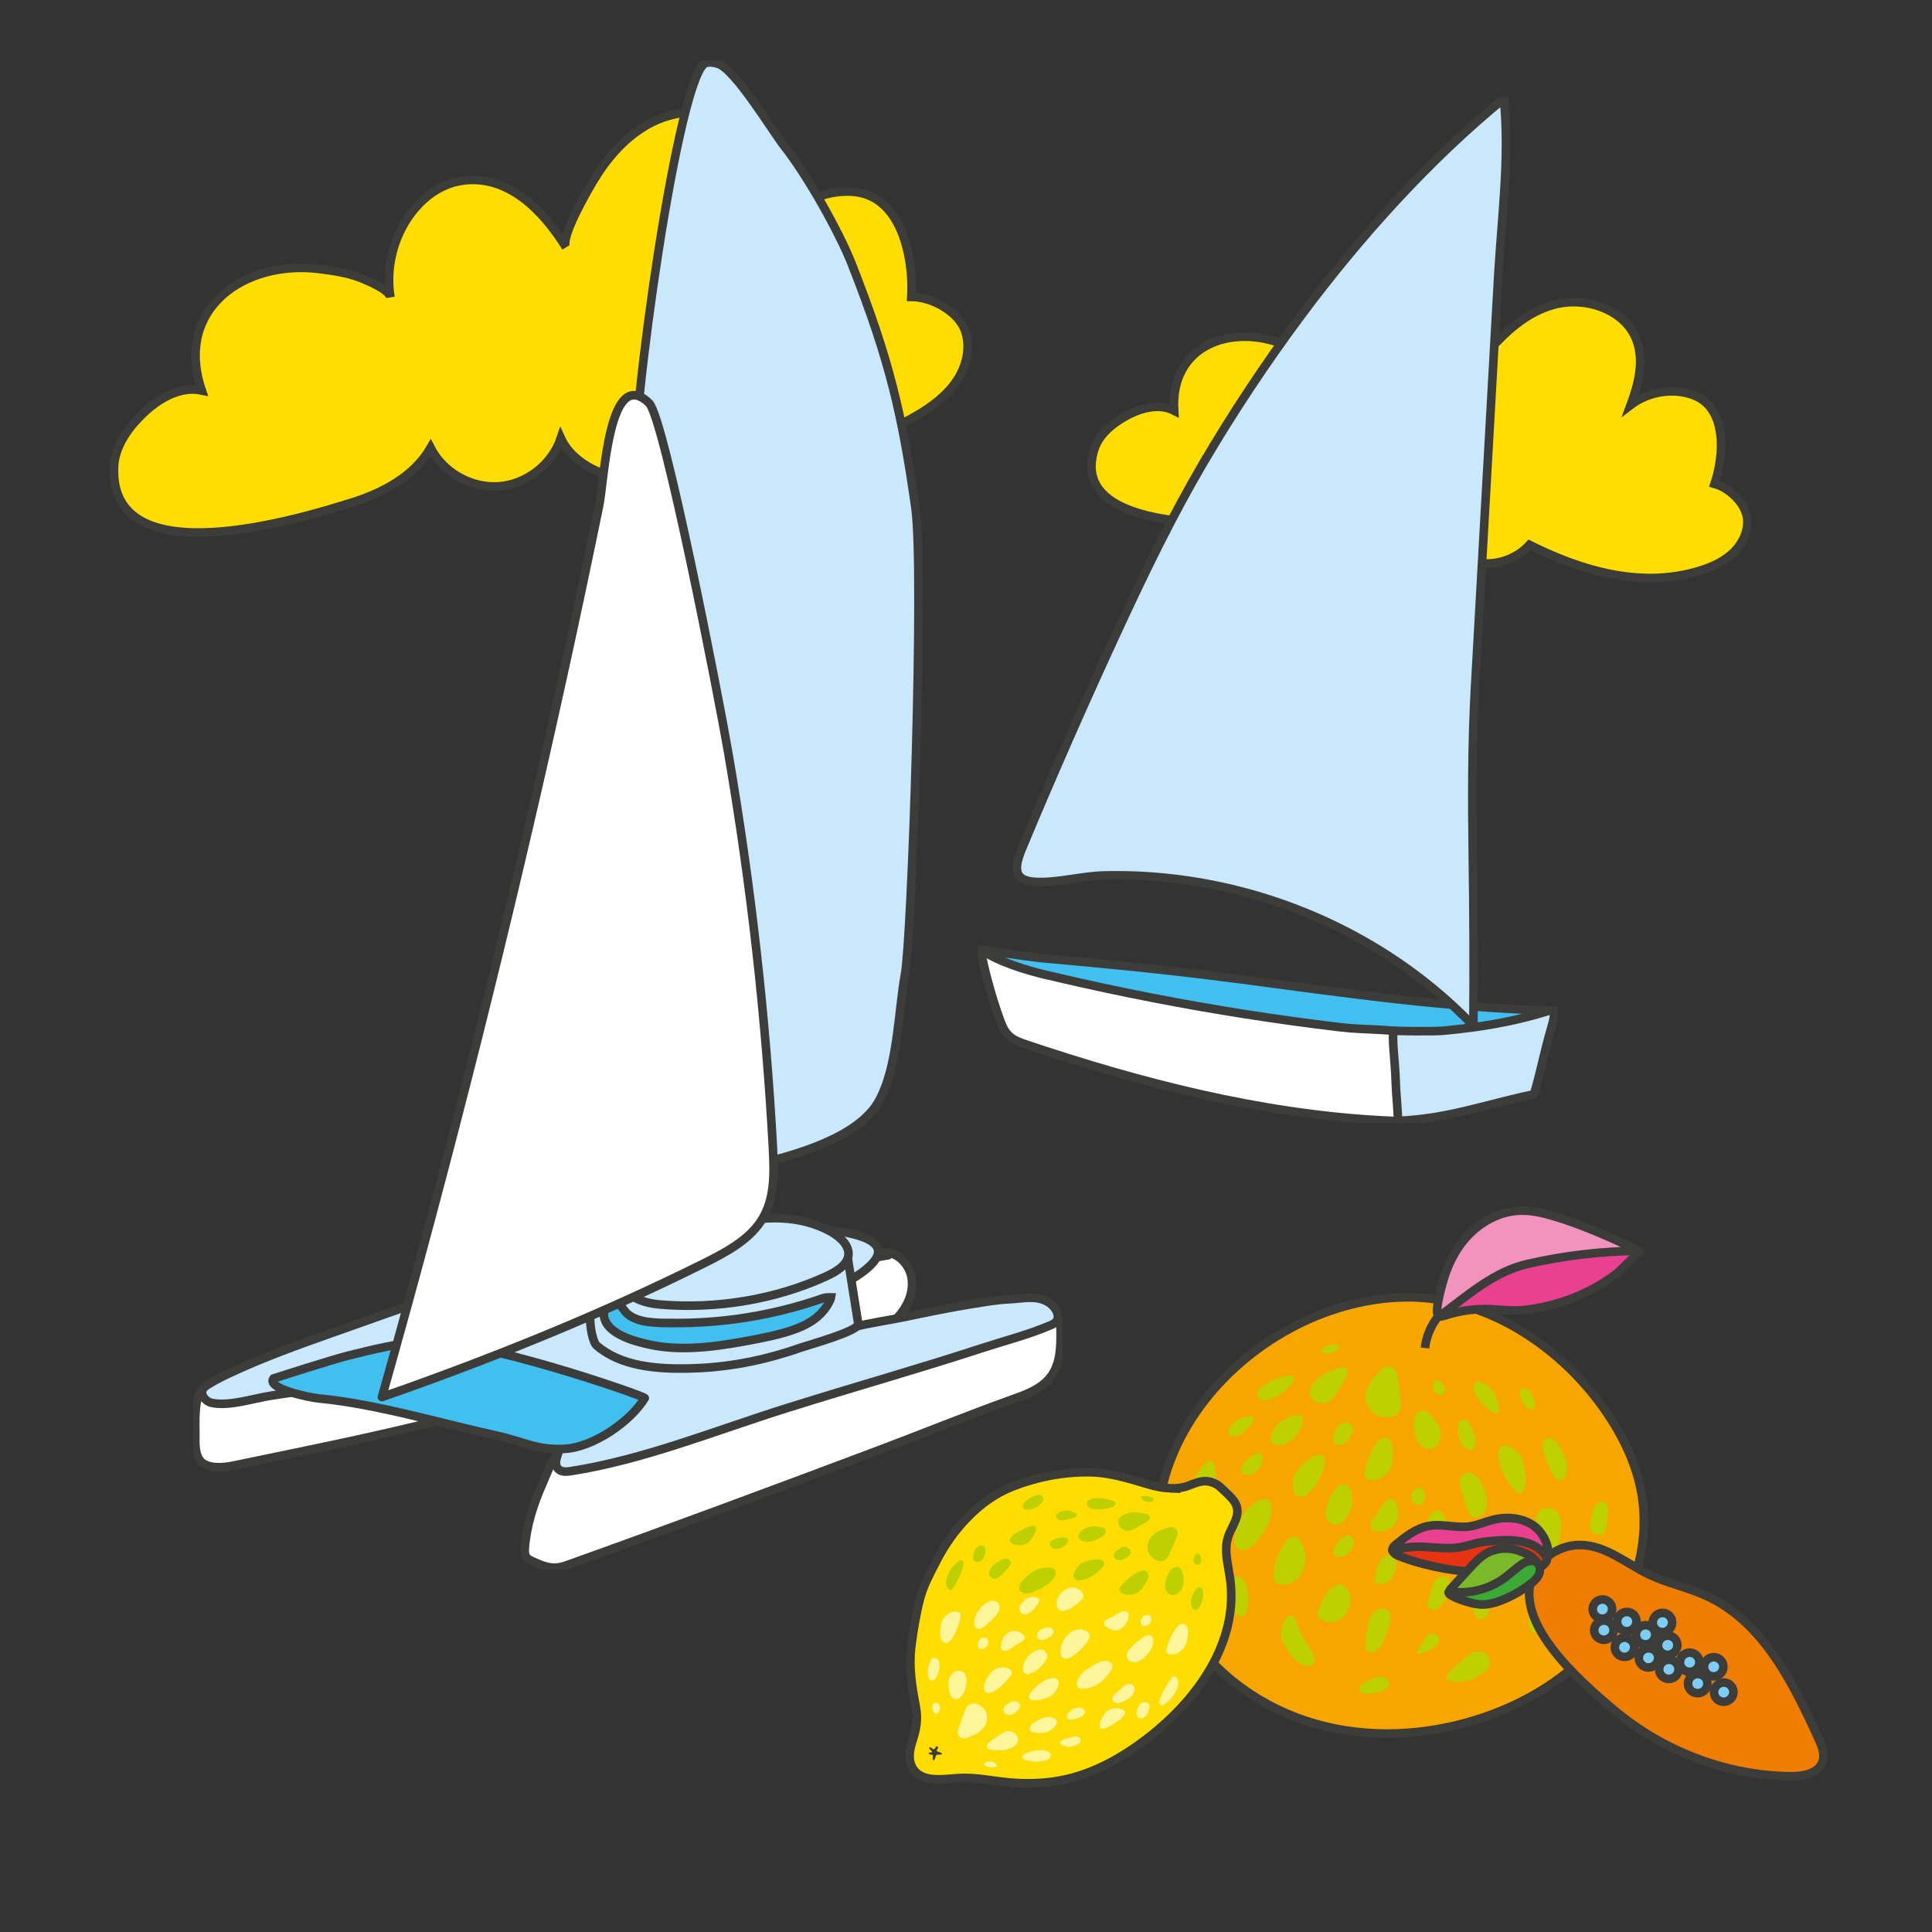 <svg width="160" height="160" viewBox="0 0 160 160" fill="none" xmlns="http://www.w3.org/2000/svg">
<rect x="0" y="0" width="160" height="160" fill="#333333" stroke="none"/>
<path d="M70.833 36.446C66.609 37.467 62.114 37.122 57.8 36.264C56.823 38.186 54.781 39.522 52.63 39.644C50.333 39.773 47.417 38.456 46.447 36.281C45.722 38.46 43.611 40.106 41.321 40.275C39.03 40.444 36.699 39.132 35.658 37.085C34.309 39.433 31.735 40.806 29.152 41.615C24.92 42.94 9.078 47.811 9.442 38.684C9.507 37.033 10.517 35.567 11.686 34.401C13.023 33.067 14.864 31.945 16.711 32.337C14.404 25.585 20.217 21.493 26.472 22.28C27.556 22.417 28.861 22.611 29.873 23.019C30.406 23.233 32.229 23.969 32.337 24.628C31.589 20.085 34.502 15.521 38.243 14.969C42.108 14.398 45.03 17.512 46.875 20.488C46.38 19.691 48.656 15.787 49.083 15.067C50.18 13.219 51.588 11.534 53.456 10.422C56.546 8.581 61.085 8.831 63.187 11.746C64.598 13.703 64.637 16.317 64.421 18.721C65.648 17.122 67.562 16.073 69.569 15.889C70.481 15.808 71.431 15.903 72.247 16.319C74.95 17.698 75.632 21.878 75.474 24.588C77.139 24.585 79.356 25.772 79.922 27.391C80.397 28.747 80.042 30.292 79.254 31.49C78.466 32.689 77.296 33.588 76.065 34.325C74.395 35.326 72.641 36.015 70.834 36.45L70.833 36.446Z" fill="#FFDD00" stroke="#3C3C3B" stroke-width="0.71" stroke-miterlimit="10"/>
<path d="M136.209 47.86C132.9 47.766 129.663 46.613 126.663 45.119C125.56 46.336 123.791 46.91 122.185 46.569C120.471 46.205 118.59 44.653 118.312 42.86C117.343 44.317 115.462 45.105 113.744 44.77C112.026 44.436 110.575 43.005 110.219 41.292C108.757 42.748 106.59 43.243 104.529 43.321C101.152 43.449 88.529 43.86 90.623 37.222C91.001 36.022 92.037 35.145 93.13 34.522C94.38 33.809 95.958 33.352 97.237 34.01C96.892 28.584 101.985 26.738 106.426 28.569C107.196 28.886 108.117 29.29 108.78 29.792C109.129 30.056 110.322 30.962 110.27 31.469C110.629 27.979 113.684 25.206 116.544 25.548C119.501 25.902 121.026 28.776 121.787 31.333C121.582 30.648 124.037 28.233 124.495 27.789C125.672 26.65 127.044 25.693 128.64 25.249C131.28 24.514 134.567 25.606 135.529 28.169C136.175 29.891 135.681 31.82 135.041 33.545C136.263 32.615 137.881 32.226 139.393 32.493C140.08 32.615 140.759 32.875 141.276 33.344C142.988 34.899 142.652 38.109 141.994 40.07C143.219 40.401 144.612 41.717 144.704 43.021C144.782 44.113 144.212 45.178 143.392 45.901C142.573 46.625 141.533 47.052 140.48 47.347C139.052 47.75 137.625 47.905 136.209 47.863L136.209 47.86Z" fill="#FFDD00" stroke="#3C3C3B" stroke-width="0.71" stroke-miterlimit="10"/>
<g clip-path="url(#clip0_1_825)">
<path d="M72.994 103.734C74.223 103.56 75.269 104.64 75.476 105.72C75.903 107.929 73.935 110.021 71.631 110.98C70.378 111.501 68.837 111.776 67.637 111.164C65.721 110.185 65.937 107.49 67.498 106.111C69.058 104.727 71.381 104.313 73.56 103.956" fill="white"/>
<path d="M72.994 103.734C74.223 103.56 75.269 104.64 75.476 105.72C75.903 107.929 73.935 110.021 71.631 110.98C70.378 111.501 68.837 111.776 67.637 111.164C65.721 110.185 65.937 107.49 67.498 106.111C69.058 104.727 71.381 104.313 73.56 103.956" stroke="#3C3C3B" stroke-width="0.71" stroke-linecap="round" stroke-linejoin="round"/>
<path d="M58.477 5.203C58.765 5.14 59.096 5.164 59.49 5.294C60.916 5.771 63.978 10.872 64.972 12.136C66.839 14.508 69.47 19.145 70.555 21.903C73.694 29.892 74.726 34.4 75.811 42.056C76.546 47.244 75.513 77.564 74.947 80.689C74.381 83.789 74.352 88.533 72.701 91.319C70.262 95.437 60.983 96.83 56.067 97.669C56.667 84.806 56.379 71.914 55.208 59.08C54.637 52.812 52.803 46.53 52.51 40.301C52.227 34.27 56.245 5.68 58.482 5.203H58.477Z" fill="#C9E8FB" stroke="#3C3C3B" stroke-width="0.71" stroke-linecap="round" stroke-linejoin="round"/>
<path d="M86.8 114.273C86.661 114.423 86.507 114.567 86.33 114.702C85.615 115.247 84.755 115.56 83.91 115.864C80.003 117.262 76.216 118.815 72.332 120.271C63.97 123.409 55.579 126.534 47.183 129.537C46.823 129.667 46.454 129.798 46.07 129.822C45.383 129.87 44.725 129.581 44.097 129.296C43.9 129.209 43.698 129.113 43.578 128.935C43.439 128.727 43.444 128.457 43.463 128.207C43.597 126.365 44.173 124.576 44.922 122.884C45.196 122.267 45.767 120.705 46.252 120.237C47.102 119.422 47.505 120.767 48.475 120.671C49.079 120.608 49.655 120.435 50.241 120.276C52.195 119.741 54.177 119.263 56.131 118.632C58.253 117.947 60.37 117.229 62.482 116.505C66.663 115.074 70.839 113.622 75.073 112.35C78.769 111.236 82.509 110.262 86.248 109.283C86.997 109.086 87.828 109.168 87.832 110.103C87.842 111.622 87.842 113.14 86.805 114.268L86.8 114.273Z" fill="white" stroke="#3C3C3B" stroke-width="0.71" stroke-linecap="round" stroke-linejoin="round"/>
<path d="M16.811 121.192C16.777 121.168 16.739 121.139 16.71 121.11C16.134 120.599 16.163 119.567 16.177 118.878C16.197 117.981 16.005 115.681 16.797 115.059C17.137 114.794 17.699 115.744 18.126 115.691C20.08 115.464 22.072 115.426 23.992 115.103C26.205 114.731 28.413 114.355 30.626 113.984C32.839 113.613 35.047 113.237 37.26 112.865C38.345 112.682 39.425 112.499 40.51 112.316C41.542 112.142 42.714 111.766 43.76 111.766C45.824 111.419 48.229 111.168 49.732 112.634C46.607 114.669 42.973 115.744 39.397 116.79C37.985 117.499 36.046 117.72 34.515 118.092C32.834 118.501 31.145 118.882 29.45 119.254C26.09 119.982 22.706 120.676 19.346 121.37C18.635 121.52 17.469 121.65 16.811 121.182V121.192Z" fill="white" stroke="#3C3C3B" stroke-width="0.71" stroke-linecap="round" stroke-linejoin="round"/>
<path d="M16.734 115.401C16.719 115.29 16.734 115.175 16.796 115.064C16.883 114.895 17.046 114.784 17.204 114.683C17.751 114.331 18.337 114.042 18.923 113.762C21.755 112.422 24.712 111.371 27.664 110.325C31.202 109.071 34.74 107.818 38.278 106.569C40.03 105.947 41.791 105.171 43.587 104.689C45.252 104.24 46.98 103.888 48.661 103.425C52.99 102.235 57.997 101.931 62.495 101.695C65.961 101.511 78.072 101.675 70.017 106.246C68.918 106.873 67.78 107.904 68.159 109.008C68.572 110.214 69.542 110.204 70.536 109.944C72.014 109.553 73.569 109.351 75.072 109.037C76.92 108.652 78.768 108.266 80.635 107.972C81.605 107.818 82.599 107.644 83.578 107.601C84.365 107.567 85.22 107.384 86.002 107.533C86.626 107.649 87.231 108.015 87.5 108.589C87.615 108.835 87.663 109.134 87.524 109.37C87.404 109.572 87.174 109.679 86.957 109.77C85.167 110.532 83.213 111.033 81.356 111.636C76.022 113.381 70.632 114.895 65.279 116.578C59.485 118.381 53.374 120.883 47.312 121.828C46.971 121.881 46.577 121.92 46.308 121.722C46.006 121.505 46.001 121.105 46.092 120.767C46.808 118.145 49.741 115.459 45.18 113.666C43.217 112.889 40.947 113.126 38.815 113.396C33.352 114.09 27.885 114.741 22.441 115.585C20.977 115.811 19.033 116.476 17.559 116.187C17.166 116.11 16.791 115.768 16.743 115.401H16.734Z" fill="#C9E8FB" stroke="#3C3C3B" stroke-width="0.71" stroke-linecap="round" stroke-linejoin="round"/>
<path d="M65.204 111.974C62.515 112.822 59.846 113.275 57 113.333C54.369 113.386 51.431 113.155 49.425 111.443C48.801 110.913 48.326 106.762 50.116 105.773C50.841 105.373 51.705 105.219 52.55 105.079C55.473 104.592 58.349 103.826 61.301 103.488C64.258 103.151 67.133 103.252 70.1 103.503C70.426 105.547 70.753 107.596 71.079 109.64C71.175 110.228 66.836 111.419 66.293 111.612C65.933 111.742 65.573 111.863 65.208 111.974H65.204Z" fill="#C9E8FB" stroke="#3C3C3B" stroke-width="0.71" stroke-linecap="round" stroke-linejoin="round"/>
<path d="M68.77 101.979C69.61 102.447 70.392 103.189 70.253 104.018C70.124 104.804 69.226 105.33 68.386 105.716C64.234 107.61 59.376 108.43 54.657 108.035C53.399 107.929 51.825 107.442 51.844 106.395C51.853 105.822 52.372 105.354 52.881 104.968C56.697 102.095 63.883 99.265 68.77 101.984V101.979Z" fill="#C9E8FB" stroke="#3C3C3B" stroke-width="0.71" stroke-linecap="round" stroke-linejoin="round"/>
<path d="M41.124 118.887C43.409 119.389 44.402 120.102 46.735 119.991C49.068 119.88 52.169 117.788 53.398 115.787C53.489 115.638 39.304 110.71 34.811 111.111C32.795 111.289 30.817 111.771 28.854 112.263C27.462 112.61 22.652 114.158 22.652 114.158C22.023 114.958 25.48 115.729 26.459 115.821C31.163 116.264 36.501 117.875 41.119 118.887H41.124Z" fill="#41C0F0" stroke="#3C3C3B" stroke-width="0.71" stroke-miterlimit="10"/>
<path d="M55.579 109.563C59.827 109.621 64.085 108.931 68.098 107.533C68.358 107.441 68.545 107.441 68.814 107.446C68.79 107.576 68.737 107.697 68.679 107.813C68.285 108.594 67.614 109.216 66.845 109.63C65.655 110.276 64.052 110.623 62.727 110.884C59.943 111.429 56.731 111.973 53.913 111.38C52.627 111.11 49.843 110.426 50.016 108.647C50.054 108.247 50.644 107.731 51.033 107.861C51.412 107.986 51.681 108.584 51.988 108.835C52.915 109.587 54.451 109.553 55.574 109.568L55.579 109.563Z" fill="#41C0F0" stroke="#3C3C3B" stroke-width="0.71" stroke-miterlimit="10"/>
<path d="M64.012 95.186C64.122 97.22 64.175 99.385 63.004 101.15C61.953 102.736 60.071 103.739 58.252 104.645C49.702 108.897 40.754 112.513 31.629 115.7C37.169 96.121 42.122 76.417 46.486 56.611C47.566 51.713 48.603 46.814 49.611 41.906C50.057 39.737 50.413 30.172 53.754 33.383C54.997 34.578 59.476 57.498 60.316 62.377C62.188 73.249 63.421 84.203 64.017 95.186H64.012Z" fill="white" stroke="#3C3C3B" stroke-width="0.71" stroke-linecap="round" stroke-linejoin="round"/>
</g>
<g clip-path="url(#clip1_1_825)">
<path d="M102.495 81.064C110.966 82.188 119.812 83.468 128.356 83.686C124.014 86.022 118.562 87.093 113.639 86.942C108.716 86.787 103.865 85.775 99.048 84.757C96.534 84.224 94.019 83.691 91.514 83.09C89.269 82.552 86.197 82.218 84.197 81.011C83.74 80.735 80.836 79.305 81.197 78.641C81.197 78.641 85.423 79.271 86.067 79.329C88.687 79.562 91.308 79.804 93.928 80.071C96.788 80.366 99.644 80.691 102.49 81.069L102.495 81.064Z" fill="#41C0F0" stroke="#3C3C3B" stroke-width="0.71" stroke-miterlimit="10" stroke-linecap="round"/>
<path d="M107.683 26.226C104.75 30.166 102.067 34.241 99.692 38.273C97.072 42.727 94.817 47.389 92.644 52.08C89.856 58.094 87.183 64.166 84.63 70.291C83.851 72.162 84.115 72.976 85.875 73.039C87.673 73.102 89.615 72.545 91.442 72.501C95.173 72.409 98.918 72.84 102.539 73.751C109.88 75.603 116.75 79.455 122.019 84.956C122.063 80.279 122.039 75.608 121.971 70.887C121.904 66.216 121.899 61.539 122.159 56.868C122.466 51.435 122.769 45.998 123.077 40.566C123.409 34.687 123.74 28.809 124.072 22.926C124.346 18.099 125.043 12.987 124.543 8.174C118.38 13.219 112.664 19.529 107.678 26.231L107.683 26.226Z" fill="#C9E8FB" stroke="#3C3C3B" stroke-width="0.71" stroke-linecap="round" stroke-linejoin="round"/>
<path d="M86.836 80.778C87.115 80.846 87.389 80.909 87.668 80.977C92.797 82.174 97.97 83.182 103.172 83.996C105.773 84.403 108.384 84.762 110.999 85.072C113.081 85.319 114.999 85.174 117.076 85.62C117.35 85.678 117.658 85.76 117.797 86.007C117.922 86.225 117.869 86.497 117.817 86.744C117.567 87.863 117.317 88.983 117.052 90.102C116.908 90.727 116.826 92.423 116.177 92.734C115.932 92.85 115.648 92.84 115.374 92.831C115.018 92.816 114.668 92.797 114.312 92.777C104.317 92.225 94.442 89.68 84.975 86.497C84.461 86.322 83.927 86.138 83.538 85.755C83.153 85.377 82.951 84.854 82.769 84.345C82.11 82.489 81.586 80.585 81.201 78.651C82.908 79.732 84.869 80.313 86.836 80.788V80.778Z" fill="white" stroke="#3C3C3B" stroke-width="0.71" stroke-linecap="round" stroke-linejoin="round"/>
<path d="M125.005 84.563C126.135 84.321 127.251 84.03 128.352 83.686C128.933 83.574 128.63 84.568 128.453 85.178C127.861 87.209 127.582 88.808 127.039 90.621C122.962 91.483 119.861 92.666 115.765 92.821C115.799 92.268 115.606 90.49 115.592 89.743C115.558 87.95 115.183 85.518 115.477 85.368C115.477 85.368 118.529 85.455 119.602 85.353C121.029 85.212 122.453 85.043 123.866 84.786C124.246 84.718 124.626 84.641 125.005 84.563Z" fill="#C9E8FB" stroke="#3C3C3B" stroke-width="0.71" stroke-linecap="round" stroke-linejoin="round"/>
</g>
<path d="M98.197 134.778C100.527 138.661 104.513 141.479 108.883 142.739C113.253 144 117.966 143.761 122.259 142.42C126.349 141.142 130.154 138.826 132.765 135.483C135.376 132.138 136.702 127.721 135.911 123.513C135.426 120.928 134.182 118.513 132.619 116.366C128.825 111.156 122.692 107.298 116.263 107.439C103.112 107.727 90.531 122.003 98.197 134.778Z" fill="#F7A600" stroke="#3C3C3B" stroke-width="0.71" stroke-miterlimit="10"/>
<path d="M115.287 113.224C114.95 113.047 114.57 113.238 114.327 113.479C113.789 114.013 113.296 114.581 113.143 115.254C112.958 116.067 113.349 116.931 114.199 117.267C114.684 117.459 115.385 117.433 115.757 117.051C116.065 116.734 116.035 116.308 115.989 115.932C115.918 115.351 115.846 114.772 115.774 114.192C115.729 113.824 115.654 113.416 115.289 113.224L115.287 113.224Z" fill="#BED000"/>
<path d="M117.477 119.475C117.606 119.661 117.772 119.834 118.004 119.93C118.237 120.027 118.546 120.032 118.785 119.9C118.934 119.818 119.04 119.691 119.12 119.561C119.37 119.148 119.371 118.672 119.217 118.264C119.055 117.836 118.091 116.292 117.354 117.003C116.784 117.553 117.147 118.997 117.477 119.475Z" fill="#BED000"/>
<path d="M113 122.04C112.993 122.158 112.993 122.283 113.061 122.381C113.146 122.502 113.318 122.562 113.493 122.58C114.122 122.643 114.769 122.22 115.061 121.723C115.353 121.226 115.371 120.676 115.358 120.149C115.35 119.835 115.324 119.499 115.085 119.273C113.979 118.233 113.031 121.518 113 122.04Z" fill="#BED000"/>
<path d="M113.726 126.717C113.845 126.781 113.997 126.793 114.146 126.798C114.451 126.807 114.777 126.777 115.05 126.638C115.427 126.447 115.634 126.088 115.731 125.744C115.883 125.204 115.663 123.502 114.68 124.379C114.383 124.644 114.229 125.152 113.994 125.466C113.738 125.807 113.164 126.417 113.726 126.717Z" fill="#BED000"/>
<path d="M111.083 117.905C111.106 117.894 111.13 117.884 111.153 117.876C111.559 117.733 111.998 117.937 112.05 118.273C112.072 118.421 112.011 118.577 111.948 118.725C111.852 118.954 111.748 119.19 111.551 119.378C111.354 119.566 111.039 119.696 110.773 119.631C110.492 119.561 110.357 119.296 110.386 119.045C110.42 118.732 110.699 118.1 111.082 117.904L111.083 117.905Z" fill="#BED000"/>
<path d="M122.019 132.487C122.029 132.463 122.04 132.441 122.053 132.42C122.273 132.055 122.738 131.944 122.992 132.176C123.104 132.279 123.154 132.441 123.201 132.597C123.274 132.838 123.344 133.09 123.312 133.361C123.28 133.632 123.121 133.93 122.877 134.044C122.617 134.165 122.345 134.038 122.208 133.823C122.037 133.554 121.846 132.88 122.018 132.488L122.019 132.487Z" fill="#BED000"/>
<path d="M117.477 123.19C117.332 123.189 117.199 123.274 117.101 123.391C117.018 123.489 116.913 123.63 116.885 123.771C116.875 123.818 116.871 123.868 116.869 123.916C116.86 124.35 117.131 124.691 117.492 124.634C117.783 124.588 118.029 124.296 118.037 123.933C118.043 123.572 117.773 123.192 117.477 123.19Z" fill="#BED000"/>
<path d="M110.103 124.119C110.194 123.908 110.306 123.704 110.451 123.516C110.635 123.28 110.901 122.884 111.281 122.905C111.546 122.92 111.707 123.123 111.803 123.319C112.179 124.098 112.011 125.078 111.376 125.832C111.255 125.976 111.11 126.116 110.921 126.194C110.552 126.344 110.114 126.192 109.927 125.922C109.739 125.653 109.751 125.306 109.83 124.982C109.899 124.7 109.98 124.402 110.102 124.117L110.103 124.119Z" fill="#BED000"/>
<path d="M110.522 128.119C110.43 128.324 110.38 128.582 110.521 128.761C110.59 128.851 110.7 128.906 110.812 128.931C111.178 129.011 111.539 128.786 111.786 128.514C112.023 128.254 112.205 127.89 112.086 127.556C111.726 126.548 110.737 127.638 110.522 128.119Z" fill="#BED000"/>
<path d="M108.742 120.639C109 120.494 109.354 120.39 109.578 120.591C109.784 120.776 109.744 121.101 109.673 121.364C109.443 122.203 109.052 123.016 108.415 123.609C108.143 123.86 107.734 124.075 107.41 123.88C106.896 123.57 107.026 122.483 107.259 122.042C107.555 121.485 108.204 120.942 108.744 120.638L108.742 120.639Z" fill="#BED000"/>
<path d="M106.019 117.761C105.605 118.056 105.321 118.523 105.248 119.025C105.223 119.199 105.229 119.397 105.351 119.527C105.424 119.606 105.529 119.647 105.635 119.669C106.624 119.887 107.435 118.839 107.801 118.075C107.885 117.898 107.953 117.698 107.909 117.505C107.731 116.758 106.344 117.529 106.02 117.76L106.019 117.761Z" fill="#BED000"/>
<path d="M118.052 128.683C118.335 128.84 118.702 128.783 118.965 128.605C119.229 128.427 119.406 128.148 119.539 127.859C119.842 127.193 119.939 126.409 119.686 125.713C119.594 125.457 119.426 125.193 119.161 125.126C118.458 124.951 118.252 125.95 118.051 126.384C117.784 126.962 117.274 128.252 118.052 128.683Z" fill="#BED000"/>
<path d="M110.761 115.256C110.643 115.475 110.521 115.695 110.342 115.866C110.04 116.153 109.578 116.268 109.167 116.157C108.858 116.073 108.57 115.85 108.481 115.547C108.393 115.244 108.511 114.922 108.683 114.662C109.186 113.904 110.096 113.525 110.977 113.262C111.455 113.119 111.749 113.455 111.541 113.908C111.333 114.363 111.003 114.81 110.761 115.256Z" fill="#BED000"/>
<path d="M103.102 121.077C102.948 121.259 102.799 121.464 102.773 121.701C102.763 121.792 102.774 121.889 102.833 121.961C102.888 122.031 102.976 122.066 103.063 122.089C103.268 122.144 103.49 122.155 103.685 122.08C103.799 122.038 103.9 121.967 103.993 121.889C104.334 121.597 104.556 121.164 104.563 120.714C104.563 120.667 104.561 120.62 104.546 120.576C104.286 119.9 103.281 120.866 103.104 121.076L103.102 121.077Z" fill="#BED000"/>
<path d="M104.162 115.663C104.233 115.832 104.417 115.938 104.601 115.963C104.785 115.986 104.968 115.941 105.142 115.884C105.611 115.73 106.047 115.484 106.419 115.166C106.634 114.984 107.378 114.358 107.118 114.025C106.921 113.772 106.208 114.036 105.951 114.097C105.611 114.177 105.313 114.324 105.015 114.503C104.672 114.71 103.949 115.162 104.161 115.665L104.162 115.663Z" fill="#BED000"/>
<path d="M109.534 112.007C109.848 112.146 110.228 112.114 110.516 111.944C110.695 111.84 111.024 111.56 110.792 111.361C110.629 111.221 110.222 111.344 110.055 111.402C109.878 111.463 109.08 111.807 109.534 112.007Z" fill="#BED000"/>
<path d="M101.802 118.827C101.845 118.88 101.907 118.915 101.97 118.939C102.204 119.026 102.469 118.951 102.676 118.82C102.883 118.689 103.048 118.505 103.232 118.343C103.485 118.121 103.797 117.908 103.855 117.577C103.941 117.089 102.796 117.423 102.563 117.551C102.24 117.726 101.465 118.418 101.802 118.827Z" fill="#BED000"/>
<path d="M102.94 125.42C102.576 125.973 102.378 126.619 102.25 127.27C102.2 127.523 102.165 127.803 102.299 128.03C102.509 128.387 103.044 128.42 103.41 128.232C103.729 128.069 103.965 127.787 104.185 127.507C104.721 126.82 105.213 126.054 105.316 125.186C105.35 124.9 105.333 124.585 105.152 124.356C104.569 123.617 103.243 124.958 102.939 125.42L102.94 125.42Z" fill="#BED000"/>
<path d="M98.422 123.589C98.414 123.663 98.409 123.739 98.434 123.81C98.509 124.024 98.794 124.077 99.019 124.053C99.615 123.992 100.169 123.646 100.476 123.142C100.752 122.694 100.853 120.381 99.853 121.162C99.52 121.422 99.259 121.887 99.024 122.23C98.745 122.64 98.482 123.084 98.422 123.587L98.422 123.589Z" fill="#BED000"/>
<path d="M98.21 128.005C98.204 128.115 98.206 128.236 98.276 128.323C98.38 128.452 98.576 128.448 98.738 128.418C99.021 128.366 99.305 128.263 99.501 128.058C99.626 127.927 99.707 127.763 99.78 127.6C99.907 127.315 100.016 127.004 99.966 126.692C99.875 126.127 99.215 125.865 98.815 126.303C98.439 126.711 98.242 127.467 98.21 128.005Z" fill="#BED000"/>
<path d="M113.887 130.742C113.882 130.852 113.884 130.973 113.954 131.059C114.058 131.189 114.254 131.185 114.416 131.155C114.699 131.103 114.983 131 115.179 130.794C115.303 130.664 115.385 130.5 115.458 130.337C115.585 130.052 115.693 129.741 115.644 129.429C115.553 128.864 114.893 128.602 114.493 129.039C114.117 129.448 113.919 130.203 113.887 130.742Z" fill="#BED000"/>
<path d="M107.62 130.555C108.243 129.743 108.291 128.343 107.635 127.513C107.576 127.439 107.51 127.366 107.425 127.322C107.256 127.234 107 127.269 106.842 127.353C106.651 127.456 106.511 127.628 106.388 127.805C105.861 128.557 105.543 129.454 105.477 130.373C105.459 130.63 105.479 130.928 105.686 131.088C105.757 131.142 105.844 131.174 105.933 131.197C106.558 131.357 107.234 131.054 107.619 130.554L107.62 130.555Z" fill="#BED000"/>
<path d="M119.382 130.551C119.154 130.574 118.957 130.727 118.828 130.913C118.699 131.099 118.63 131.319 118.561 131.535C118.476 131.798 118.394 132.061 118.309 132.324C118.222 132.594 118.148 132.923 118.342 133.138C118.497 133.31 118.775 133.325 118.984 133.231C119.192 133.137 119.347 132.958 119.486 132.778C119.705 132.499 119.907 132.2 120.019 131.864C120.179 131.386 120.132 130.477 119.382 130.551Z" fill="#BED000"/>
<path d="M109.196 133.281C109.138 133.416 109.085 133.559 109.103 133.706C109.128 133.893 109.269 134.047 109.428 134.152C109.901 134.463 110.557 134.406 111.015 134.091C111.473 133.776 111.742 133.242 111.825 132.694C111.919 132.071 111.517 131.003 110.692 131.267C109.963 131.5 109.47 132.645 109.196 133.283L109.196 133.281Z" fill="#BED000"/>
<path d="M121.551 120.037C121.721 120.112 121.94 120.094 122.061 119.96C122.156 119.856 122.177 119.708 122.184 119.568C122.212 118.986 122.037 118.393 121.697 117.909C121.317 117.37 120.836 117.485 120.744 118.076C120.65 118.679 120.913 119.756 121.551 120.037Z" fill="#BED000"/>
<path d="M118.856 114.376C119.079 114.251 119.351 114.453 119.506 114.66C119.635 114.832 119.748 115.049 119.683 115.25C119.596 115.517 119.211 115.595 118.973 115.436C118.734 115.278 118.641 114.964 118.672 114.686C118.681 114.597 118.705 114.504 118.764 114.438C118.824 114.371 118.933 114.339 119.01 114.387C118.902 114.339 118.881 114.306 118.787 114.373C118.692 114.441 118.792 114.276 118.855 114.375L118.856 114.376Z" fill="#BED000"/>
<path d="M123.978 127.682C123.912 127.668 123.839 127.663 123.781 127.694C123.694 127.742 123.668 127.852 123.652 127.95C123.512 128.858 123.53 129.794 123.705 130.703C123.732 130.848 123.766 130.997 123.858 131.115C123.949 131.232 124.115 131.306 124.251 131.249C124.346 131.209 124.405 131.116 124.455 131.027C124.892 130.237 124.99 129.267 124.725 128.393C124.628 128.075 124.309 127.75 123.978 127.68L123.978 127.682Z" fill="#BED000"/>
<path d="M120.938 122.465C120.889 122.671 120.92 122.888 120.957 123.099C121.089 123.821 121.305 124.53 121.602 125.206C121.665 125.349 121.736 125.496 121.864 125.583C122.027 125.696 122.25 125.685 122.432 125.614C122.888 125.436 123.143 124.929 123.156 124.443C123.169 123.954 122.985 123.479 122.779 123.032C122.644 122.739 122.492 122.442 122.249 122.227C121.835 121.86 121.082 121.85 120.937 122.466L120.938 122.465Z" fill="#BED000"/>
<path d="M122.383 115.828C122.676 116.263 123.088 116.605 123.511 116.919C123.625 117.005 123.764 117.094 123.903 117.059C124.098 117.007 124.141 116.754 124.122 116.553C124.051 115.789 123.578 114.937 122.876 114.555C121.794 113.965 121.959 115.197 122.383 115.828Z" fill="#BED000"/>
<path d="M124.096 120.62C124.225 121.717 124.755 122.771 125.568 123.539C125.625 123.594 125.688 123.649 125.764 123.669C125.965 123.722 126.133 123.521 126.211 123.332C126.482 122.669 126.34 121.909 126.156 121.209C126.109 121.031 126.061 120.854 125.976 120.691C125.529 119.817 123.911 119.044 124.095 120.62L124.096 120.62Z" fill="#BED000"/>
<path d="M102.349 133.531C102.479 133.722 102.691 133.919 102.915 133.858C103.079 133.813 103.172 133.643 103.226 133.483C103.389 133.006 103.377 132.487 103.354 131.979C103.327 131.378 102.793 130.014 102.049 130.842C101.489 131.466 101.948 132.943 102.349 133.529L102.349 133.531Z" fill="#BED000"/>
<path d="M106.186 135.852C106.399 136.337 106.683 136.791 107.027 137.197C107.373 137.608 107.841 137.991 108.375 137.97C108.494 137.966 108.617 137.938 108.705 137.859C108.808 137.768 108.847 137.624 108.851 137.486C108.871 136.969 108.503 136.522 108.208 136.089C107.854 135.571 107.576 135.003 107.39 134.407C107.299 134.119 107.128 133.752 106.828 133.791C106.171 133.876 105.996 135.417 106.186 135.852Z" fill="#BED000"/>
<path d="M113.082 136.142C113.068 136.306 113.061 136.483 113.148 136.625C113.288 136.852 113.626 136.892 113.863 136.777C114.101 136.661 114.257 136.432 114.39 136.205C114.758 135.573 115.016 134.879 115.151 134.159C115.329 133.215 114.37 132.919 113.761 133.538C113.219 134.091 113.145 135.425 113.082 136.142Z" fill="#BED000"/>
<path d="M118.188 135.521C117.952 135.836 117.717 136.15 117.481 136.465C117.382 136.597 117.286 136.794 117.407 136.912C117.498 137.001 117.649 136.969 117.768 136.925C118.092 136.808 118.401 136.653 118.689 136.468C118.988 136.274 119.296 135.934 119.147 135.606C119.067 135.428 118.871 135.323 118.676 135.302C118.481 135.281 118.289 135.329 118.104 135.386" fill="#BED000"/>
<path d="M127.647 129.291C127.667 129.382 127.688 129.481 127.76 129.542C127.929 129.689 128.183 129.517 128.319 129.344C128.98 128.503 130.145 125.303 128.364 124.907C126.347 124.459 127.468 128.42 127.648 129.29L127.647 129.291Z" fill="#BED000"/>
<path d="M128.685 122.232C128.505 121.983 128.356 121.721 128.252 121.432C128.131 121.093 128.01 120.755 127.889 120.415C127.805 120.177 127.718 119.931 127.734 119.682C127.752 119.433 127.9 119.176 128.143 119.111C128.462 119.028 128.768 119.29 128.971 119.553C129.493 120.236 129.886 121.159 129.719 122.007C129.669 122.262 129.539 122.55 129.28 122.59C129.04 122.627 128.827 122.428 128.684 122.231L128.685 122.232Z" fill="#BED000"/>
<path d="M126.605 116.678C126.682 116.734 126.779 116.788 126.871 116.76C126.919 116.745 126.958 116.709 126.991 116.67C127.18 116.43 127.123 116.081 127.01 115.794C126.928 115.581 126.817 115.378 126.661 115.21C126.376 114.905 125.852 114.829 125.864 115.351C125.876 115.85 126.206 116.386 126.606 116.678L126.605 116.678Z" fill="#BED000"/>
<path d="M131.692 126.17C131.663 126.359 131.638 126.567 131.737 126.734C131.831 126.893 132.014 126.977 132.189 127.038C132.408 127.115 132.684 127.158 132.837 126.991C132.903 126.918 132.932 126.818 132.954 126.722C133.078 126.217 133.147 125.7 133.163 125.18C133.172 124.893 133.143 124.479 132.81 124.365C132.594 124.292 132.302 124.427 132.165 124.592C131.853 124.966 131.761 125.709 131.692 126.17Z" fill="#BED000"/>
<path d="M127.861 132.277C127.524 132.577 127.191 132.887 126.944 133.264C126.696 133.641 126.541 134.092 126.593 134.542C126.623 134.789 126.732 135.052 126.957 135.168C127.139 135.263 127.362 135.243 127.547 135.162C127.732 135.081 127.885 134.946 128.032 134.81C128.843 134.067 129.588 133.225 130.029 132.22C130.119 132.013 130.192 131.76 130.062 131.57C129.891 131.319 129.343 131.309 129.08 131.386C128.629 131.519 128.2 131.975 127.861 132.275L127.861 132.277Z" fill="#BED000"/>
<path d="M120.134 138.355C119.98 138.502 119.818 138.675 119.819 138.89C119.82 138.97 119.847 139.054 119.908 139.108C119.958 139.151 120.026 139.169 120.09 139.185C121.032 139.401 122.044 139.136 122.807 138.568C122.994 138.429 123.17 138.27 123.288 138.069C123.404 137.867 123.457 137.621 123.388 137.397C123.295 137.097 123.002 136.888 122.696 136.813C122.431 136.746 122.088 136.776 121.848 136.899C121.689 136.982 121.551 137.098 121.417 137.214C120.98 137.586 120.552 137.961 120.137 138.357L120.134 138.355Z" fill="#BED000"/>
<path d="M112.954 139.358C112.833 139.431 112.715 139.516 112.637 139.633C112.56 139.751 112.532 139.91 112.599 140.036C112.706 140.242 112.989 140.273 113.222 140.261C113.61 140.241 113.996 140.181 114.37 140.079C114.865 139.947 115.339 139.35 114.729 138.983C114.245 138.692 113.357 139.115 112.956 139.358L112.954 139.358Z" fill="#BED000"/>
<path d="M135.844 103.665C135.73 103.632 134.141 105.275 133.917 105.447C133.17 106.018 132.365 106.516 131.521 106.938C129.886 107.753 128.1 108.279 126.271 108.484C125.179 108.607 124.2 108.429 123.109 108.414C122.006 108.399 120.904 108.558 119.858 108.885C119.613 108.963 119.363 109.049 119.104 109.034C119.437 108.113 119.742 107.202 120.014 106.276C120.261 105.435 121.25 104.738 121.926 104.235C123.311 103.203 124.757 102.143 126.468 101.812C129.88 101.152 132.688 102.767 135.841 103.664L135.844 103.665Z" fill="#E94190" stroke="#3C3C3B" stroke-width="0.71" stroke-linecap="round" stroke-linejoin="round"/>
<path d="M120.945 103.074C122.098 101.486 123.927 100.31 125.919 100.26C126.866 100.235 127.807 100.46 128.719 100.731C131.145 101.453 133.455 102.52 135.755 103.584C132.637 103.616 129.528 103.981 126.503 104.675C123.724 105.31 121.578 107.253 119.356 108.889C119.304 108.927 119.247 108.967 119.182 108.961C118.659 108.919 119.525 106.032 119.606 105.778C119.915 104.815 120.35 103.892 120.944 103.073L120.945 103.074Z" fill="#F193BD" stroke="#3C3C3B" stroke-width="0.71" stroke-linecap="round" stroke-linejoin="round"/>
<path d="M119.139 108.978C118.517 109.731 118.12 110.663 118.006 111.634" stroke="#3C3C3B" stroke-width="0.71" stroke-miterlimit="10"/>
<path d="M127.238 129.934C128.008 128.709 129.452 127.928 130.903 127.951C132.991 127.983 134.698 129.496 136.574 130.394C138.088 131.119 139.767 131.457 141.296 132.153C145.984 134.289 148.467 139.317 150.595 143.979C150.874 144.59 151.158 145.28 150.93 145.916C150.58 146.892 149.3 147.114 148.257 147.102C142.921 147.041 137.68 144.998 133.638 141.588C130.899 139.277 124.702 133.963 127.238 129.933L127.238 129.934Z" fill="#EF7D00" stroke="#3C3C3B" stroke-width="0.71" stroke-linecap="round" stroke-linejoin="round"/>
<path d="M127.125 126.439C126.138 125.663 124.739 125.56 123.519 125.895C122.924 126.058 122.353 126.316 121.743 126.408C120.615 126.578 119.459 126.165 118.336 126.368C117.294 126.555 116.423 127.244 115.6 127.91C115.432 128.047 115.245 128.254 115.338 128.447C115.382 128.539 115.478 128.593 115.569 128.639C118.578 130.161 122.125 130.123 125.512 130.05C126.409 130.031 127.673 130.039 128.086 129.138C128.493 128.253 127.806 126.973 127.124 126.437L127.125 126.439Z" fill="#E94190" stroke="#3C3C3B" stroke-width="0.71" stroke-linecap="round" stroke-linejoin="round"/>
<path d="M123.464 127.624C123.634 127.609 123.804 127.596 123.974 127.583C125.349 127.481 127.119 127.58 127.99 128.824C128.061 128.925 128.125 129.042 128.113 129.166C128.09 129.385 127.712 129.734 127.5 129.803C126.816 130.026 126.331 130.218 125.614 130.273C124.152 130.386 122.641 130.222 121.181 130.109C120.069 130.024 118.958 129.79 117.881 129.514C117.345 129.377 116.81 129.226 116.294 129.026C116.058 128.935 115.51 128.777 115.387 128.523C115.368 128.483 115.337 128.45 115.32 128.408C116.264 128.133 117.112 128.051 118.107 128.114C119.107 128.178 120.126 128.301 121.121 128.097C121.516 128.016 121.899 127.883 122.293 127.794C122.678 127.705 123.07 127.658 123.464 127.623L123.464 127.624Z" fill="#E63312" stroke="#3C3C3B" stroke-width="0.71" stroke-linecap="round" stroke-linejoin="round"/>
<path d="M125.77 128.42C124.908 128.128 123.916 128.189 123.119 128.635C122.56 128.949 122.118 129.428 121.685 129.9C121.185 130.444 120.684 130.989 120.184 131.535C120.088 131.64 119.985 131.78 120.042 131.91C120.076 131.987 120.158 132.03 120.233 132.068C121.042 132.472 121.9 132.886 122.807 132.837C123.399 132.805 123.961 132.578 124.51 132.353C126.507 131.534 129.204 129.588 125.77 128.421L125.77 128.42Z" fill="#7AB929" stroke="#3C3C3B" stroke-width="0.71" stroke-miterlimit="10"/>
<path d="M124.66 130.635C125.108 130.299 125.51 129.902 125.974 129.585C126.167 129.453 126.375 129.333 126.604 129.283C126.834 129.234 127.088 129.263 127.273 129.405C127.547 129.618 127.594 130.032 127.464 130.354C127.335 130.677 127.068 130.925 126.793 131.14C126.016 131.751 125.058 132.279 124.128 132.615C123.578 132.815 122.986 132.927 122.406 132.856C122.178 132.828 121.953 132.772 121.731 132.713C121.196 132.57 120.661 132.405 120.186 132.125C120.086 132.066 119.982 131.993 119.954 131.881C120.162 131.725 120.546 131.852 120.785 131.862C121.087 131.876 121.39 131.863 121.691 131.828C122.284 131.757 122.866 131.594 123.414 131.357C123.856 131.165 124.276 130.923 124.661 130.634L124.66 130.635Z" fill="#3AAA35" stroke="#3C3C3B" stroke-width="0.71" stroke-linecap="round" stroke-linejoin="round"/>
<path d="M134.996 135.041C135.413 134.889 135.63 134.431 135.479 134.018C135.329 133.605 134.869 133.394 134.451 133.546C134.034 133.698 133.817 134.156 133.968 134.569C134.118 134.982 134.578 135.193 134.996 135.041Z" fill="#7CCEF4" stroke="#3C3C3B" stroke-width="0.71" stroke-linecap="round" stroke-linejoin="round"/>
<path d="M137.951 135.119C138.368 134.967 138.585 134.509 138.434 134.096C138.284 133.683 137.824 133.472 137.406 133.624C136.989 133.776 136.772 134.234 136.923 134.647C137.073 135.06 137.533 135.271 137.951 135.119Z" fill="#7CCEF4" stroke="#3C3C3B" stroke-width="0.71" stroke-linecap="round" stroke-linejoin="round"/>
<path d="M136.551 136.133C136.968 135.981 137.184 135.523 137.034 135.11C136.884 134.697 136.423 134.486 136.006 134.638C135.588 134.79 135.372 135.248 135.522 135.661C135.673 136.074 136.133 136.285 136.551 136.133Z" fill="#7CCEF4" stroke="#3C3C3B" stroke-width="0.71" stroke-linecap="round" stroke-linejoin="round"/>
<path d="M132.978 134.007C133.396 133.855 133.612 133.397 133.462 132.984C133.311 132.571 132.851 132.359 132.434 132.511C132.016 132.663 131.8 133.121 131.95 133.534C132.101 133.947 132.561 134.159 132.978 134.007Z" fill="#7CCEF4" stroke="#3C3C3B" stroke-width="0.71" stroke-linecap="round" stroke-linejoin="round"/>
<path d="M133.101 135.751C133.519 135.599 133.735 135.141 133.585 134.728C133.434 134.315 132.974 134.103 132.557 134.255C132.139 134.407 131.923 134.865 132.073 135.278C132.224 135.691 132.684 135.903 133.101 135.751Z" fill="#7CCEF4" stroke="#3C3C3B" stroke-width="0.71" stroke-linecap="round" stroke-linejoin="round"/>
<path d="M134.81 137.169C135.228 137.017 135.444 136.559 135.294 136.146C135.143 135.733 134.683 135.521 134.266 135.673C133.848 135.825 133.632 136.284 133.782 136.697C133.933 137.109 134.393 137.321 134.81 137.169Z" fill="#7CCEF4" stroke="#3C3C3B" stroke-width="0.71" stroke-linecap="round" stroke-linejoin="round"/>
<path d="M136.795 138.047C137.212 137.895 137.429 137.437 137.278 137.024C137.128 136.611 136.667 136.4 136.25 136.552C135.833 136.704 135.616 137.162 135.767 137.575C135.917 137.988 136.377 138.199 136.795 138.047Z" fill="#7CCEF4" stroke="#3C3C3B" stroke-width="0.71" stroke-linecap="round" stroke-linejoin="round"/>
<path d="M138.385 137C138.802 136.848 139.018 136.389 138.868 135.977C138.718 135.564 138.257 135.352 137.84 135.504C137.422 135.656 137.206 136.114 137.356 136.527C137.507 136.94 137.967 137.152 138.385 137Z" fill="#7CCEF4" stroke="#3C3C3B" stroke-width="0.71" stroke-linecap="round" stroke-linejoin="round"/>
<path d="M140.205 138.408C140.622 138.256 140.839 137.798 140.688 137.385C140.538 136.972 140.078 136.76 139.66 136.912C139.243 137.064 139.026 137.522 139.177 137.935C139.327 138.348 139.787 138.56 140.205 138.408Z" fill="#7CCEF4" stroke="#3C3C3B" stroke-width="0.71" stroke-linecap="round" stroke-linejoin="round"/>
<path d="M142.193 138.786C142.611 138.634 142.827 138.176 142.677 137.763C142.526 137.35 142.066 137.138 141.648 137.29C141.231 137.442 141.015 137.9 141.165 138.313C141.315 138.726 141.776 138.938 142.193 138.786Z" fill="#7CCEF4" stroke="#3C3C3B" stroke-width="0.71" stroke-linecap="round" stroke-linejoin="round"/>
<path d="M140.871 140.176C141.288 140.024 141.505 139.566 141.354 139.153C141.204 138.74 140.744 138.528 140.326 138.68C139.909 138.832 139.692 139.29 139.843 139.703C139.993 140.116 140.453 140.328 140.871 140.176Z" fill="#7CCEF4" stroke="#3C3C3B" stroke-width="0.71" stroke-linecap="round" stroke-linejoin="round"/>
<path d="M143.023 140.884C143.441 140.732 143.657 140.274 143.507 139.861C143.356 139.448 142.896 139.236 142.478 139.388C142.061 139.54 141.845 139.998 141.995 140.411C142.145 140.824 142.606 141.036 143.023 140.884Z" fill="#7CCEF4" stroke="#3C3C3B" stroke-width="0.71" stroke-linecap="round" stroke-linejoin="round"/>
<path d="M138.48 138.993C138.898 138.841 139.114 138.383 138.964 137.97C138.813 137.557 138.353 137.346 137.935 137.498C137.518 137.65 137.302 138.108 137.452 138.521C137.602 138.934 138.063 139.145 138.48 138.993Z" fill="#7CCEF4" stroke="#3C3C3B" stroke-width="0.71" stroke-linecap="round" stroke-linejoin="round"/>
<path d="M96.895 123.257C96.299 123.233 95.7 123.104 95.13 122.937C93.432 122.44 91.913 121.933 90.118 121.923C87.955 121.912 85.789 122.341 83.762 123.148C81.112 124.203 78.867 126.693 77.575 129.229C77.04 130.277 76.465 131.301 76.177 132.442C75.852 133.729 75.631 135.041 75.469 136.356C75.258 138.059 75.518 139.634 75.833 141.289C76.04 142.374 75.899 143.124 75.579 144.13C75.326 144.928 75.138 145.815 75.666 146.553C76.44 147.633 78.048 147.336 79.364 147.254C80.864 147.161 82.24 147.505 83.726 147.626C85.271 147.752 86.84 147.683 88.362 147.331C91.064 146.707 93.648 145.14 95.836 143.302C99.495 140.227 102.6 135.684 101.857 130.644C101.693 129.537 101.361 128.394 101.693 127.318C101.857 126.788 102.173 126.318 102.357 125.796C102.777 124.605 102.016 124.076 101.258 123.341C101.095 123.183 100.928 123.021 100.727 122.917C99.897 122.485 99.349 122.671 98.526 123.003C98.004 123.212 97.451 123.28 96.894 123.256L96.895 123.257Z" fill="#FFDD00" stroke="#3C3C3B" stroke-width="0.71" stroke-miterlimit="10"/>
<path d="M81.305 129.231C81.291 129.243 81.277 129.254 81.262 129.264C81.008 129.432 80.684 129.365 80.602 129.139C80.565 129.04 80.585 128.92 80.607 128.806C80.639 128.63 80.675 128.447 80.781 128.282C80.887 128.117 81.081 127.974 81.268 127.974C81.468 127.975 81.596 128.138 81.612 128.317C81.633 128.542 81.536 129.031 81.305 129.231Z" fill="#BED000"/>
<path d="M82.195 130.725C82.348 130.78 82.523 130.74 82.666 130.657C82.808 130.573 82.925 130.451 83.039 130.33C83.179 130.182 83.317 130.036 83.457 129.888C83.6 129.737 83.755 129.544 83.702 129.343C83.659 129.182 83.488 129.086 83.324 129.085C83.161 129.082 83.004 129.152 82.856 129.227C82.626 129.344 82.4 129.478 82.218 129.665C81.96 129.931 81.693 130.543 82.194 130.725L82.195 130.725Z" fill="#BED000"/>
<path d="M78.595 131.642C78.632 131.672 78.677 131.697 78.725 131.694C78.796 131.689 78.848 131.624 78.889 131.565C79.275 131.01 79.569 130.389 79.756 129.739C79.786 129.635 79.812 129.526 79.793 129.421C79.772 129.315 79.691 129.215 79.587 129.211C79.514 129.208 79.446 129.251 79.385 129.294C78.85 129.68 78.47 130.286 78.353 130.943C78.31 131.182 78.407 131.494 78.594 131.641L78.595 131.642Z" fill="#BED000"/>
<path d="M97.454 126.689C97.315 126.458 97.013 126.442 96.774 126.508C96.248 126.653 95.735 126.835 95.391 127.203C94.975 127.649 94.889 128.33 95.28 128.845C95.504 129.139 95.941 129.372 96.31 129.263C96.614 129.174 96.756 128.895 96.868 128.642C97.042 128.251 97.214 127.861 97.387 127.47C97.497 127.223 97.604 126.939 97.453 126.689L97.454 126.689Z" fill="#BED000"/>
<path d="M96.482 131.37C96.491 131.533 96.528 131.703 96.633 131.846C96.739 131.99 96.926 132.103 97.12 132.105C97.242 132.106 97.355 132.065 97.452 132.011C97.76 131.84 97.938 131.54 97.997 131.227C98.058 130.9 98.049 129.582 97.333 129.768C96.779 129.911 96.46 130.952 96.482 131.371L96.482 131.37Z" fill="#BED000"/>
<path d="M92.789 131.391C92.74 131.464 92.694 131.541 92.699 131.628C92.705 131.734 92.787 131.834 92.888 131.907C93.248 132.17 93.801 132.135 94.165 131.926C94.529 131.716 94.746 131.375 94.935 131.039C95.048 130.838 95.159 130.616 95.097 130.389C94.812 129.337 93.003 131.072 92.789 131.391Z" fill="#BED000"/>
<path d="M93.17 128.1C93.188 128.1 93.206 128.102 93.223 128.105C93.524 128.161 93.716 128.445 93.623 128.675C93.581 128.778 93.485 128.853 93.391 128.924C93.246 129.034 93.095 129.147 92.904 129.194C92.714 129.243 92.472 129.212 92.335 129.077C92.19 128.934 92.208 128.718 92.319 128.569C92.457 128.384 92.864 128.084 93.171 128.099L93.17 128.1Z" fill="#BED000"/>
<path d="M90.921 129.141C91.128 129.141 91.376 129.201 91.435 129.402C91.49 129.588 91.347 129.775 91.209 129.911C90.766 130.348 90.235 130.714 89.639 130.856C89.385 130.916 89.062 130.905 88.941 130.673C88.748 130.303 89.224 129.678 89.523 129.488C89.903 129.247 90.489 129.14 90.921 129.14L90.921 129.141Z" fill="#BED000"/>
<path d="M90.352 126.42C89.998 126.459 89.658 126.647 89.431 126.931C89.352 127.029 89.283 127.152 89.308 127.276C89.323 127.35 89.371 127.412 89.425 127.462C89.934 127.942 90.801 127.578 91.297 127.236C91.413 127.156 91.526 127.057 91.569 126.922C91.736 126.4 90.629 126.391 90.352 126.421L90.352 126.42Z" fill="#BED000"/>
<path d="M94.093 126.53C93.943 126.623 93.79 126.717 93.619 126.759C93.334 126.83 93.017 126.74 92.813 126.529C92.66 126.369 92.57 126.132 92.628 125.914C92.686 125.696 92.875 125.54 93.071 125.44C93.648 125.148 94.329 125.232 94.949 125.377C95.285 125.455 95.338 125.764 95.049 125.971C94.758 126.18 94.399 126.34 94.092 126.529L94.093 126.53Z" fill="#BED000"/>
<path d="M87.404 127.446C87.245 127.505 87.081 127.578 86.979 127.717C86.94 127.769 86.91 127.833 86.918 127.897C86.926 127.959 86.967 128.011 87.009 128.056C87.11 128.162 87.239 128.244 87.382 128.267C87.466 128.281 87.552 128.273 87.635 128.256C87.945 128.196 88.234 128.006 88.404 127.731C88.421 127.703 88.438 127.674 88.444 127.641C88.537 127.134 87.585 127.379 87.403 127.446L87.404 127.446Z" fill="#BED000"/>
<path d="M90.013 124.481C89.993 124.611 90.065 124.74 90.165 124.818C90.265 124.897 90.392 124.933 90.516 124.958C90.851 125.027 91.201 125.026 91.539 124.961C91.734 124.922 92.406 124.797 92.372 124.501C92.347 124.277 91.826 124.19 91.651 124.138C91.418 124.069 91.189 124.055 90.945 124.062C90.665 124.07 90.069 124.096 90.012 124.48L90.013 124.481Z" fill="#BED000"/>
<path d="M94.549 124.101C94.686 124.296 94.923 124.408 95.157 124.404C95.302 124.401 95.6 124.345 95.535 124.141C95.489 123.998 95.201 123.932 95.081 123.909C94.954 123.886 94.353 123.819 94.549 124.101Z" fill="#BED000"/>
<path d="M87.449 125.608C87.456 125.655 87.479 125.699 87.508 125.736C87.616 125.871 87.801 125.917 87.972 125.909C88.143 125.901 88.31 125.844 88.477 125.809C88.709 125.761 88.973 125.738 89.129 125.554C89.359 125.283 88.556 125.091 88.37 125.088C88.113 125.083 87.399 125.239 87.449 125.608Z" fill="#BED000"/>
<path d="M85.718 130.065C85.3 130.279 84.945 130.607 84.631 130.964C84.508 131.103 84.385 131.263 84.383 131.449C84.377 131.743 84.684 131.949 84.97 131.961C85.22 131.972 85.463 131.881 85.696 131.785C86.266 131.548 86.839 131.247 87.218 130.749C87.343 130.585 87.448 130.385 87.424 130.18C87.347 129.522 86.068 129.886 85.718 130.065Z" fill="#BED000"/>
<path d="M83.697 127.364C83.665 127.406 83.634 127.453 83.623 127.505C83.589 127.664 83.739 127.794 83.882 127.859C84.259 128.028 84.715 128.009 85.083 127.806C85.412 127.625 86.317 126.238 85.435 126.369C85.142 126.413 84.818 126.608 84.551 126.738C84.235 126.892 83.917 127.074 83.697 127.363L83.697 127.364Z" fill="#BED000"/>
<path d="M98.756 133.178C98.831 133.287 98.971 133.354 99.097 133.313C99.193 133.281 99.262 133.195 99.318 133.109C99.552 132.751 99.668 132.315 99.642 131.889C99.613 131.412 99.276 131.313 98.998 131.653C98.716 132 98.472 132.774 98.756 133.178Z" fill="#BED000"/>
<path d="M86.396 124.202C86.427 124.072 86.386 123.918 86.275 123.849C86.19 123.795 86.083 123.8 85.983 123.814C85.569 123.871 85.173 124.072 84.875 124.376C84.542 124.717 84.686 125.043 85.114 125.032C85.552 125.02 86.279 124.692 86.396 124.202Z" fill="#BED000"/>
<path d="M99.195 128.685C99.377 128.686 99.467 128.91 99.484 129.095C99.499 129.25 99.487 129.426 99.372 129.529C99.22 129.666 98.956 129.578 98.871 129.394C98.785 129.209 98.845 128.979 98.968 128.814C99.007 128.761 99.056 128.711 99.117 128.69C99.179 128.67 99.256 128.688 99.286 128.746C99.238 128.677 99.238 128.649 99.156 128.657C99.074 128.665 99.195 128.598 99.196 128.683L99.195 128.685Z" fill="#BED000"/>
<path d="M89.516 132.554C89.594 132.485 89.673 132.41 89.708 132.31C89.751 132.183 89.714 132.041 89.648 131.926C89.454 131.586 89.03 131.426 88.646 131.491C88.263 131.556 87.926 131.818 87.701 132.144C87.444 132.515 87.353 133.319 87.948 133.397C88.473 133.466 89.143 132.881 89.515 132.554L89.516 132.554Z" fill="#FFF59B"/>
<path d="M77.963 145.29C78.085 145.242 77.954 145.17 77.911 145.151C77.825 145.111 77.718 145.087 77.627 145.049C77.514 145.002 77.646 144.85 77.67 144.786C77.692 144.729 77.685 144.65 77.63 144.626C77.563 144.597 77.498 144.672 77.463 144.739C77.428 144.805 77.373 144.886 77.302 144.869C77.268 144.861 77.245 144.832 77.22 144.808C77.173 144.763 77.117 144.73 77.057 144.71C77.032 144.702 77.004 144.698 76.981 144.711C76.955 144.728 76.947 144.766 76.958 144.796C76.968 144.826 76.99 144.849 77.011 144.871C77.072 144.935 77.158 145.001 77.196 145.078C77.166 145.108 77.12 145.135 77.076 145.138C77.043 145.14 77.008 145.133 76.975 145.142C76.871 145.168 76.928 145.244 76.982 145.276C77.053 145.319 77.174 145.322 77.255 145.332C77.251 145.442 77.246 145.551 77.242 145.661C77.24 145.702 77.243 145.753 77.28 145.77C77.308 145.783 77.34 145.77 77.364 145.75C77.476 145.653 77.438 145.446 77.552 145.353C77.664 145.262 77.833 145.344 77.965 145.291L77.963 145.29Z" fill="#3C3C3B"/>
<path d="M79.426 143.775C79.583 143.995 79.885 143.986 80.118 143.903C80.633 143.717 81.13 143.495 81.447 143.102C81.829 142.626 81.864 141.939 81.433 141.458C81.188 141.183 80.735 140.986 80.375 141.123C80.076 141.236 79.956 141.524 79.864 141.785C79.72 142.188 79.577 142.59 79.433 142.993C79.342 143.248 79.256 143.539 79.426 143.775Z" fill="#FFF59B"/>
<path d="M80.045 139.038C80.024 138.877 79.975 138.711 79.859 138.576C79.742 138.441 79.547 138.342 79.353 138.356C79.232 138.365 79.122 138.414 79.029 138.477C78.735 138.672 78.58 138.984 78.544 139.3C78.508 139.631 78.615 140.942 79.317 140.701C79.859 140.515 80.1 139.453 80.046 139.038L80.045 139.038Z" fill="#FFF59B"/>
<path d="M83.731 138.727C83.774 138.651 83.815 138.57 83.805 138.484C83.791 138.378 83.7 138.286 83.595 138.221C83.216 137.987 82.666 138.066 82.318 138.302C81.971 138.539 81.78 138.896 81.616 139.246C81.518 139.455 81.424 139.684 81.502 139.906C81.866 140.93 83.541 139.062 83.732 138.727L83.731 138.727Z" fill="#FFF59B"/>
<path d="M79.544 133.848C79.55 133.761 79.551 133.671 79.504 133.599C79.446 133.51 79.324 133.47 79.201 133.46C78.757 133.426 78.295 133.746 78.084 134.115C77.872 134.484 77.856 134.888 77.859 135.274C77.861 135.504 77.876 135.75 78.044 135.911C78.816 136.655 79.518 134.232 79.544 133.848Z" fill="#FFF59B"/>
<path d="M84.798 135.427C84.743 135.349 84.65 135.293 84.558 135.244C84.368 135.144 84.151 135.064 83.93 135.072C83.629 135.081 83.379 135.254 83.206 135.451C82.933 135.759 82.518 136.947 83.428 136.672C83.703 136.588 83.966 136.302 84.219 136.167C84.493 136.021 85.057 135.797 84.798 135.426L84.798 135.427Z" fill="#FFF59B"/>
<path d="M83.597 142.035C83.579 142.035 83.561 142.035 83.543 142.033C83.238 142.003 83.026 141.734 83.102 141.497C83.135 141.392 83.226 141.309 83.315 141.231C83.451 141.109 83.594 140.986 83.781 140.922C83.967 140.859 84.21 140.871 84.357 140.995C84.514 141.128 84.512 141.344 84.412 141.499C84.287 141.694 83.904 142.025 83.597 142.035L83.597 142.035Z" fill="#FFF59B"/>
<path d="M81.158 136.563C81.249 136.607 81.357 136.593 81.456 136.547C81.538 136.509 81.647 136.45 81.711 136.368C81.732 136.34 81.75 136.31 81.767 136.278C81.911 136.002 81.851 135.702 81.609 135.63C81.414 135.573 81.167 135.686 81.047 135.917C80.928 136.147 80.974 136.471 81.157 136.561L81.158 136.563Z" fill="#FFF59B"/>
<path d="M86.03 138.179C85.906 138.287 85.771 138.385 85.621 138.461C85.432 138.558 85.141 138.732 84.911 138.604C84.752 138.515 84.715 138.336 84.719 138.181C84.735 137.569 85.151 136.989 85.786 136.696C85.907 136.639 86.042 136.593 86.184 136.599C86.462 136.614 86.683 136.844 86.715 137.072C86.747 137.3 86.629 137.52 86.476 137.705C86.343 137.866 86.198 138.031 86.031 138.178L86.03 138.179Z" fill="#FFF59B"/>
<path d="M87.046 135.484C87.168 135.38 87.281 135.23 87.252 135.073C87.238 134.994 87.187 134.926 87.126 134.877C86.925 134.715 86.629 134.751 86.389 134.852C86.159 134.948 85.93 135.126 85.897 135.378C85.8 136.132 86.761 135.73 87.047 135.485L87.046 135.484Z" fill="#FFF59B"/>
<path d="M85.763 140.821C85.557 140.838 85.304 140.798 85.23 140.602C85.16 140.421 85.29 140.224 85.417 140.077C85.828 139.607 86.331 139.202 86.915 139.013C87.164 138.932 87.487 138.919 87.625 139.141C87.845 139.494 87.418 140.153 87.132 140.366C86.772 140.635 86.195 140.788 85.763 140.821Z" fill="#FFF59B"/>
<path d="M86.536 143.485C86.887 143.419 87.212 143.205 87.418 142.905C87.489 142.801 87.549 142.672 87.514 142.551C87.493 142.479 87.442 142.421 87.384 142.374C86.839 141.938 86.001 142.367 85.53 142.747C85.421 142.835 85.315 142.943 85.283 143.082C85.155 143.614 86.262 143.536 86.536 143.484L86.536 143.485Z" fill="#FFF59B"/>
<path d="M82.69 132.805C82.561 132.614 82.309 132.539 82.083 132.576C81.858 132.611 81.653 132.741 81.475 132.89C81.065 133.235 80.748 133.72 80.68 134.256C80.656 134.453 80.676 134.678 80.822 134.804C81.211 135.135 81.669 134.541 81.939 134.317C82.297 134.019 83.043 133.327 82.69 132.805Z" fill="#FFF59B"/>
<path d="M82.795 143.671C82.938 143.566 83.084 143.461 83.25 143.405C83.53 143.312 83.852 143.376 84.072 143.57C84.237 143.716 84.345 143.945 84.303 144.169C84.261 144.39 84.085 144.561 83.895 144.676C83.341 145.011 82.655 144.981 82.025 144.886C81.683 144.834 81.608 144.53 81.881 144.302C82.156 144.071 82.502 143.884 82.795 143.671Z" fill="#FFF59B"/>
<path d="M89.403 142.233C89.558 142.161 89.715 142.076 89.806 141.931C89.841 141.875 89.865 141.809 89.853 141.746C89.841 141.684 89.796 141.635 89.751 141.595C89.642 141.498 89.507 141.425 89.362 141.413C89.277 141.407 89.193 141.421 89.11 141.444C88.805 141.529 88.53 141.74 88.381 142.027C88.366 142.057 88.351 142.088 88.348 142.121C88.293 142.633 89.226 142.314 89.402 142.232L89.403 142.233Z" fill="#FFF59B"/>
<path d="M87.02 145.391C87.03 145.26 86.948 145.137 86.842 145.067C86.736 144.997 86.607 144.971 86.48 144.955C86.14 144.913 85.792 144.941 85.46 145.033C85.267 145.086 84.607 145.264 84.661 145.555C84.703 145.777 85.23 145.822 85.408 145.86C85.645 145.911 85.877 145.906 86.119 145.88C86.398 145.85 86.99 145.778 87.02 145.391Z" fill="#FFF59B"/>
<path d="M82.52 146.125C82.37 145.941 82.125 145.848 81.891 145.87C81.746 145.883 81.453 145.964 81.534 146.162C81.59 146.302 81.882 146.344 82.004 146.357C82.132 146.371 82.738 146.39 82.52 146.125Z" fill="#FFF59B"/>
<path d="M89.494 144.067C89.484 144.02 89.457 143.978 89.425 143.944C89.308 143.819 89.12 143.787 88.95 143.809C88.779 143.832 88.618 143.9 88.452 143.948C88.224 144.014 87.963 144.058 87.821 144.253C87.612 144.541 88.429 144.669 88.614 144.658C88.87 144.642 89.572 144.43 89.494 144.067Z" fill="#FFF59B"/>
<path d="M90.891 139.493C91.293 139.247 91.622 138.892 91.908 138.512C92.02 138.364 92.132 138.195 92.121 138.009C92.104 137.715 91.783 137.534 91.496 137.545C91.246 137.555 91.01 137.663 90.784 137.778C90.233 138.06 89.683 138.404 89.342 138.93C89.23 139.103 89.14 139.31 89.179 139.512C89.305 140.161 90.555 139.698 90.891 139.493Z" fill="#FFF59B"/>
<path d="M93.109 142.024C93.138 141.979 93.165 141.932 93.172 141.879C93.193 141.718 93.035 141.6 92.886 141.547C92.497 141.408 92.043 141.464 91.691 141.694C91.377 141.899 90.576 143.352 91.447 143.152C91.735 143.085 92.046 142.865 92.301 142.714C92.606 142.535 92.91 142.329 93.107 142.024L93.109 142.024Z" fill="#FFF59B"/>
<path d="M86.009 132.73C86.049 132.66 86.086 132.58 86.071 132.501C86.047 132.384 85.921 132.326 85.808 132.296C85.611 132.244 85.397 132.224 85.205 132.299C85.084 132.346 84.978 132.428 84.878 132.514C84.704 132.662 84.534 132.834 84.464 133.054C84.337 133.453 84.671 133.828 85.068 133.664C85.441 133.511 85.814 133.075 86.01 132.73L86.009 132.73Z" fill="#FFF59B"/>
<path d="M88.835 135.078C88.189 135.412 87.713 136.296 87.855 137.027C87.868 137.092 87.886 137.158 87.924 137.212C88.002 137.32 88.171 137.373 88.296 137.366C88.447 137.358 88.589 137.289 88.722 137.212C89.288 136.887 89.772 136.407 90.106 135.836C90.2 135.677 90.283 135.48 90.205 135.316C90.178 135.259 90.135 135.212 90.087 135.172C89.75 134.882 89.234 134.873 88.836 135.079L88.835 135.078Z" fill="#FFF59B"/>
<path d="M77.641 137.415C77.557 137.314 77.412 137.259 77.29 137.309C77.197 137.348 77.134 137.439 77.085 137.53C76.877 137.904 76.794 138.347 76.853 138.769C76.918 139.241 77.261 139.314 77.513 138.954C77.769 138.586 77.954 137.797 77.641 137.416L77.641 137.415Z" fill="#FFF59B"/>
<path d="M77.537 141.925C77.355 141.939 77.249 141.723 77.217 141.54C77.192 141.387 77.19 141.211 77.297 141.099C77.438 140.95 77.708 141.017 77.807 141.194C77.907 141.371 77.864 141.605 77.754 141.778C77.719 141.835 77.674 141.888 77.614 141.913C77.554 141.938 77.476 141.926 77.441 141.87C77.494 141.935 77.496 141.963 77.578 141.948C77.66 141.932 77.544 142.01 77.536 141.925L77.537 141.925Z" fill="#FFF59B"/>
<path d="M96.594 136.591C96.581 136.677 96.573 136.768 96.615 136.842C96.666 136.935 96.784 136.985 96.906 137.004C97.346 137.074 97.83 136.79 98.069 136.439C98.307 136.088 98.353 135.685 98.379 135.299C98.394 135.069 98.397 134.823 98.243 134.649C97.529 133.845 96.65 136.21 96.595 136.59L96.594 136.591Z" fill="#FFF59B"/>
<path d="M91.482 134.602C91.531 134.685 91.618 134.747 91.707 134.803C91.89 134.917 92.099 135.015 92.318 135.024C92.619 135.038 92.881 134.885 93.068 134.702C93.363 134.416 93.866 133.264 92.938 133.466C92.657 133.528 92.374 133.793 92.112 133.907C91.828 134.031 91.249 134.21 91.48 134.6L91.482 134.602Z" fill="#FFF59B"/>
<path d="M94.494 141.062C94.508 141.052 94.524 141.041 94.54 141.033C94.805 140.885 95.123 140.979 95.188 141.21C95.217 141.312 95.188 141.43 95.159 141.542C95.113 141.715 95.063 141.895 94.945 142.051C94.828 142.206 94.624 142.335 94.437 142.32C94.239 142.304 94.124 142.131 94.12 141.95C94.117 141.724 94.249 141.244 94.494 141.062Z" fill="#FFF59B"/>
<path d="M95.19 133.754C95.103 133.702 94.994 133.709 94.892 133.747C94.808 133.778 94.695 133.829 94.625 133.905C94.602 133.931 94.581 133.959 94.563 133.989C94.399 134.254 94.436 134.558 94.672 134.648C94.861 134.721 95.115 134.627 95.252 134.406C95.388 134.184 95.366 133.858 95.191 133.754L95.19 133.754Z" fill="#FFF59B"/>
<path d="M93.382 137.386C93.496 137.587 93.741 137.681 93.969 137.662C94.198 137.644 94.41 137.531 94.598 137.396C95.034 137.084 95.385 136.624 95.493 136.094C95.532 135.9 95.529 135.673 95.392 135.537C95.029 135.176 94.528 135.732 94.244 135.935C93.864 136.204 93.07 136.837 93.383 137.386L93.382 137.386Z" fill="#FFF59B"/>
<path d="M93.72 139.501C93.572 139.434 93.395 139.46 93.247 139.531C93.098 139.604 92.973 139.717 92.85 139.828C92.7 139.964 92.55 140.1 92.401 140.236C92.247 140.376 92.078 140.556 92.117 140.761C92.147 140.925 92.311 141.034 92.473 141.049C92.635 141.065 92.797 141.007 92.949 140.944C93.187 140.846 93.422 140.73 93.617 140.557C93.893 140.312 94.206 139.722 93.72 139.502L93.72 139.501Z" fill="#FFF59B"/>
<path d="M97.373 138.868C97.338 138.835 97.296 138.806 97.248 138.806C97.176 138.805 97.119 138.866 97.073 138.922C96.648 139.445 96.308 140.042 96.074 140.677C96.037 140.778 96.001 140.885 96.013 140.992C96.025 141.099 96.098 141.204 96.202 141.217C96.275 141.226 96.346 141.189 96.41 141.15C96.972 140.806 97.395 140.23 97.561 139.584C97.621 139.348 97.549 139.03 97.373 138.868Z" fill="#FFF59B"/>
<defs>
<clipPath id="clip0_1_825">
<rect width="72" height="125" fill="white" transform="translate(16 5)"/>
</clipPath>
<clipPath id="clip1_1_825">
<rect width="48" height="85" fill="white" transform="translate(81 8)"/>
</clipPath>
</defs>
</svg>
